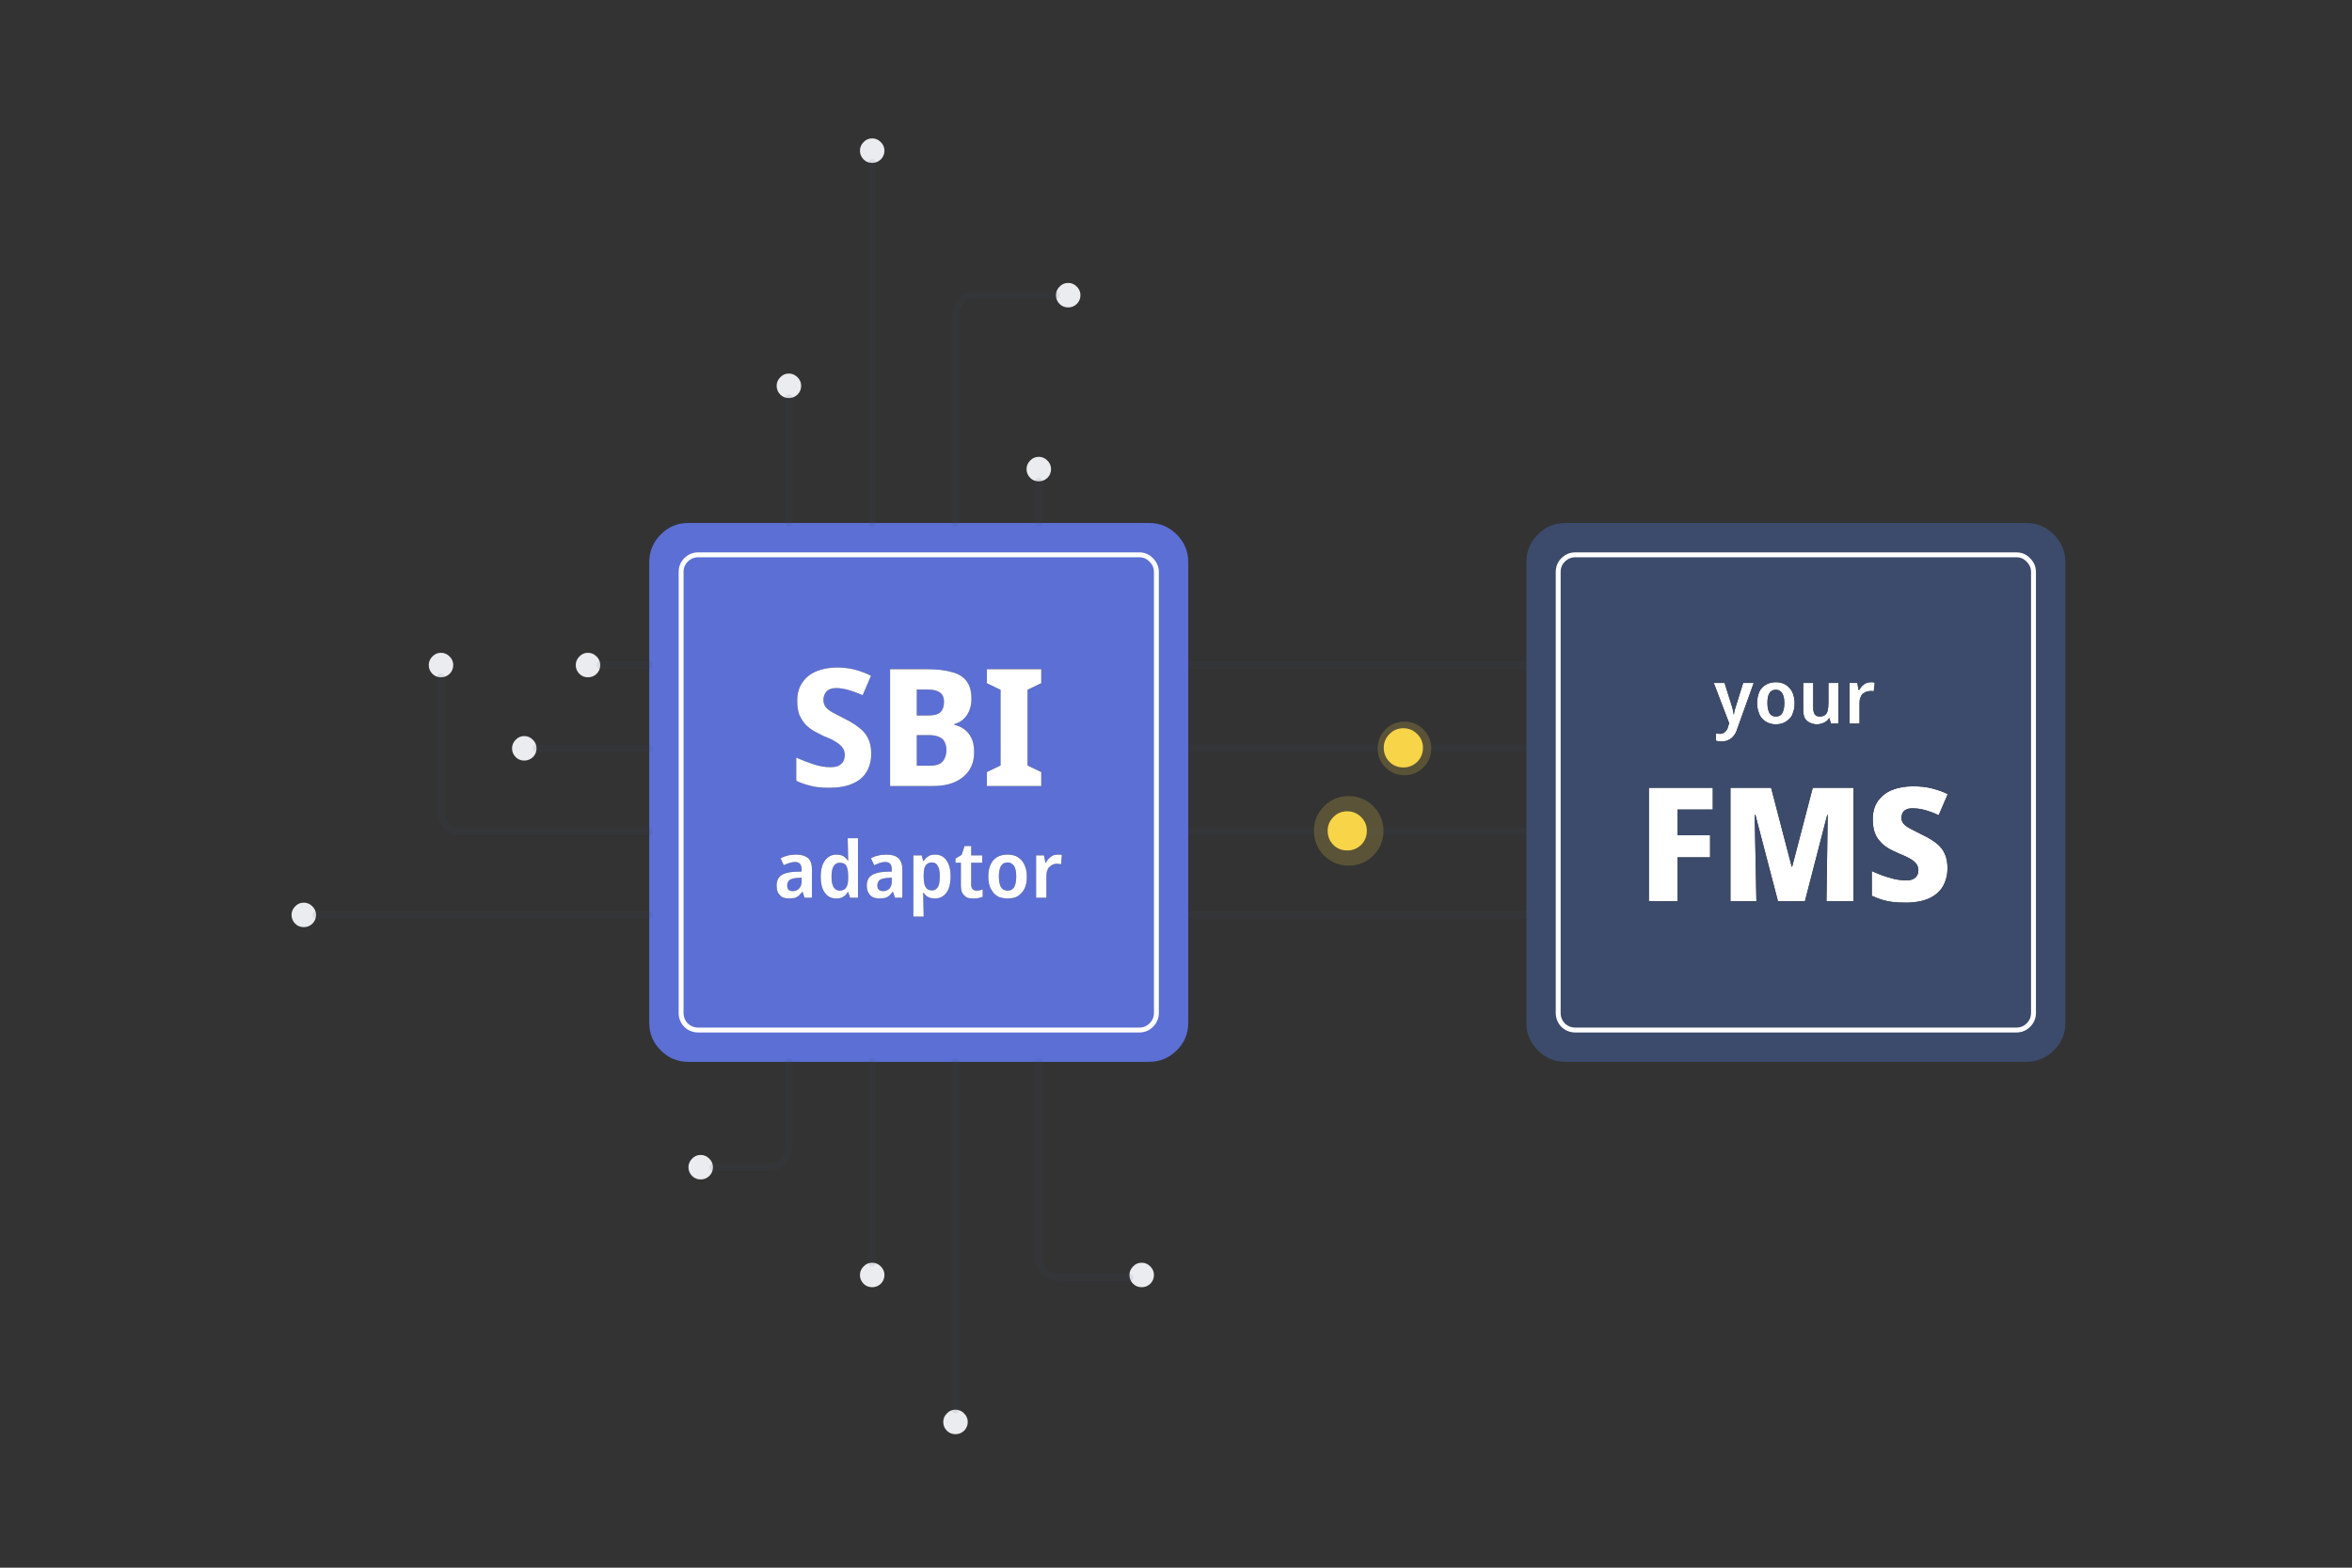<?xml version="1.0" encoding="utf-8"?><svg id="Solution3-2" image-rendering="auto" baseProfile="basic" version="1.1" x="0px" y="0px" width="480" height="320" xmlns="http://www.w3.org/2000/svg" xmlns:xlink="http://www.w3.org/1999/xlink"><rect width="100%" height="100%" fill="#333333" stroke="none"/><defs><g id=".__E5.__9C.__861" overflow="visible"><path fill="#F8D448" stroke="none" d="M6.85 1.2Q5.65 0 4 0 2.3 0 1.15 1.2 0 2.35 0 4 0 5.65 1.15 6.85 2.3 8 4 8 5.65 8 6.85 6.85 8 5.65 8 4 8 2.35 6.85 1.2Z"/></g><g id=".__E5.__9C.__862" overflow="visible"><path fill="#F8D448" fill-opacity=".2" stroke="none" d="M10.25 1.75Q8.5 0 6 0 3.5 0 1.75 1.75 0 3.5 0 6 0 8.5 1.75 10.25 3.5 12 6 12 8.5 12 10.25 10.25 12 8.5 12 6 12 3.55 10.25 1.75Z"/></g></defs><g id=".__E5.__9C.__BA.__E6.__99.__AF-1" overflow="visible"><g id=".__E7.__BA.__BF" transform="translate(187.6 135.7)"><path id="Layer4_0_1_STROKES" stroke="#3C4B6B" stroke-opacity=".098" stroke-width="1.5" stroke-linejoin="miter" stroke-linecap="round" stroke-miterlimit="4" fill="none" d="M132.8 51L12.3 51M6.8 17L132.8 17M41 0L137 0M28 34L148 34"/></g><use xlink:href="#.__E5.__9C.__862" transform="matrix(.69 0 0 .69 317.65 182.3)"><animateTransform attributeName="transform" additive="replace" type="translate" repeatCount="indefinite" dur="4s" keyTimes="0;.008;.017;.025;.033;.042;.05;.058;.067;.075;.083;.092;.1;.108;.117;.125;.133;.142;.15;.158;.167;.175;.183;.192;.2;.208;.217;.225;.233;.242;.25;.258;.267;.275;.283;.292;.3;.308;.317;.325;.333;.342;.35;.358;.367;.375;.383;.392;.4;.408;.417;.425;.433;.442;.45;.458;.467;.475;.483;.492;.5;.508;.517;.525;.533;.542;.55;.558;.567;.575;.583;.592;.6;.608;.617;.625;.633;.642;.65;.658;.667;.675;.683;.692;.7;.708;.717;.725;.733;.742;.75;.758;.767;.775;.783;.792;.8;.808;.817;.825;.833;.842;.85;.858;.867;.875;.883;.892;.9;.908;.917;.925;.933;.942;.95;.958;.967;.975;.983;.992;1" values="320.245,186.445;318.822,186.472;317.263,186.513;315.754,186.504;314.244,186.544;312.686,186.485;311.175,186.525;309.666,186.516;308.157,186.5;306.647,186.597;305.103,186.546;303.558,186.554;302.014,186.512;300.47,186.52;299.025,186.528;297.43,186.536;295.928,186.536;294.352,186.502;292.847,186.634;291.337,186.602;289.856,186.642;288.348,186.648;286.761,186.611;285.22,186.614;283.671,186.617;282.17,186.571;280.673,186.621;279.176,186.672;277.679,186.672;276.132,186.673;274.522,186.629;273.09,186.69;271.494,186.644;270.047,186.648;268.452,186.654;267,186.705;265.409,186.709;263.953,186.753;262.417,186.704;260.856,186.671;259.357,186.675;257.754,186.654;256.29,186.69;254.716,186.716;253.23,186.687;251.648,186.744;250.205,186.709;248.621,186.72;247.135,186.735;245.599,186.749;244.062,186.812;242.533,186.733;241.015,186.815;239.491,186.741;237.968,186.818;236.494,186.794;234.921,186.771;233.357,186.797;231.86,186.823;230.334,186.834;230.3,186.75;231.924,186.774;233.448,186.798;235.023,186.773;236.547,186.797;238.121,186.766;239.639,186.739;241.219,186.762;242.744,186.794;244.259,186.827;245.796,186.752;247.437,186.737;248.972,186.722;250.506,186.706;251.995,186.787;253.575,186.775;255.16,186.801;256.733,186.695;258.265,186.679;259.83,186.697;261.365,186.679;262.895,186.695;264.501,186.71;265.975,186.725;267.495,186.737;269.155,186.656;270.672,186.622;272.183,186.637;273.752,186.596;275.259,186.668;276.861,186.661;278.454,186.654;279.896,186.648;281.54,186.641;283.037,186.584;284.577,186.621;286.162,186.612;287.664,186.614;289.207,186.607;290.834,186.584;292.307,186.607;293.903,186.614;295.462,186.612;296.977,186.571;298.584,186.534;300.091,186.541;301.648,186.548;303.254,186.554;304.818,186.561;306.259,186.568;307.867,186.51;309.416,186.462;310.966,186.466;312.515,186.515;314.064,186.514;315.658,186.513;317.155,186.463;318.662,186.462;320.211,186.461;321.81,186.46;321.81,186.46"/><animateTransform attributeName="transform" additive="sum" type="scale" repeatCount="indefinite" dur="4s" keyTimes="0;.008;.017;.025;.033;.042;.05;.058;.067;.075;.083;.092;.1;.108;.117;.125;.133;.142;.15;.158;.167;.175;.183;.192;.2;.208;.217;.225;.233;.242;.25;.258;.267;.275;.283;.292;.3;.308;.317;.325;.333;.342;.35;.358;.367;.375;.383;.392;.4;.408;.417;.425;.433;.442;.45;.458;.467;.475;.483;.492;.5;.508;.517;.525;.533;.542;.55;.558;.567;.575;.583;.592;.6;.608;.617;.625;.633;.642;.65;.658;.667;.675;.683;.692;.7;.708;.717;.725;.733;.742;.75;.758;.767;.775;.783;.792;.8;.808;.817;.825;.833;.842;.85;.858;.867;.875;.883;.892;.9;.908;.917;.925;.933;.942;.95;.958;.967;.975;.983;.992;1" values=".739,.739;.787,.787;.835,.835;.884,.884;.932,.932;.981,.981;1.029,1.029;1.078,1.078;1.126,1.126;1.175,1.175;1.125,1.125;1.076,1.076;1.027,1.027;.978,.978;.929,.929;.88,.88;.831,.831;.782,.782;.733,.733;.684,.684;.734,.734;.785,.785;.835,.835;.886,.886;.936,.936;.987,.987;1.037,1.037;1.088,1.088;1.138,1.138;1.189,1.189;1.139,1.139;1.09,1.09;1.041,1.041;.991,.991;.942,.942;.893,.893;.843,.843;.794,.794;.745,.745;.695,.695;.646,.646;.698,.698;.75,.75;.803,.803;.855,.855;.907,.907;.96,.96;1.012,1.012;1.064,1.064;1.116,1.116;1.169,1.169;1.115,1.115;1.061,1.061;1.007,1.007;.953,.953;.899,.899;.845,.845;.791,.791;.737,.737;.683,.683;1,1;1.02,1.02;1.041,1.041;1.061,1.061;1.081,1.081;1.102,1.102;1.122,1.122;1.143,1.143;1.163,1.163;1.183,1.183;1.132,1.132;1.08,1.08;1.028,1.028;.976,.976;.925,.925;.873,.873;.821,.821;.77,.77;.718,.718;.666,.666;.718,.718;.77,.77;.821,.821;.873,.873;.925,.925;.976,.976;1.028,1.028;1.08,1.08;1.132,1.132;1.183,1.183;1.133,1.133;1.083,1.083;1.032,1.032;.982,.982;.932,.932;.882,.882;.831,.831;.781,.781;.731,.731;.68,.68;.731,.731;.781,.781;.831,.831;.882,.882;.932,.932;.982,.982;1.032,1.032;1.083,1.083;1.133,1.133;1.183,1.183;1.134,1.134;1.085,1.085;1.035,1.035;.986,.986;.937,.937;.887,.887;.838,.838;.789,.789;.74,.74;.69,.69;.69,.69"/><animateTransform attributeName="transform" additive="sum" type="translate" repeatCount="indefinite" dur="4s" keyTimes="0;.008;.033;.042;.05;.058;.067;.075;.083;.1;.108;.117;.125;.133;.142;.15;.158;.167;.175;.183;.192;.2;.208;.242;.25;.258;.267;.275;.283;.292;.3;.308;.317;.325;.333;.342;.35;.358;.367;.375;.383;.392;.4;.417;.425;.433;.442;.45;.467;.475;.483;.492;.5;.508;.533;.542;.55;.558;.567;.575;.583;.592;.608;.617;.625;.633;.642;.65;.658;.667;.675;.683;.692;.7;.708;.717;.725;.733;.742;.75;.758;.767;.775;.783;.792;.8;.808;.817;.825;.833;.842;.85;.858;.867;.892;.9;.908;.917;.925;.933;.95;.958;.967;.975;1" values="-5.95,-5.95;-6,-6;-6,-6;-5.95,-6;-6,-6;-6,-6;-6,-5.95;-6,-6;-6,-5.95;-6,-5.95;-5.95,-5.95;-6,-5.95;-6,-5.95;-6.05,-6;-5.95,-5.95;-6,-6.05;-6.05,-6;-6,-6.05;-6.05,-6.05;-6,-6;-5.95,-6;-5.95,-6;-6,-5.95;-6,-5.95;-5.9,-5.95;-6,-6;-6,-6;-6.05,-6;-6,-5.95;-6.05,-6;-6,-6;-6.05,-6.05;-6,-6.05;-6.05,-6;-6.05,-6;-5.95,-5.95;-6.05,-6.05;-6,-6;-6,-5.95;-5.95,-6;-6.05,-5.95;-6,-5.95;-6,-6;-6,-6;-5.95,-5.95;-6,-6;-6,-5.95;-6,-6;-6,-6;-5.95,-6;-6.05,-6;-6.05,-6.05;-6,-6;-6.1,-6.1;-6.1,-6.1;-6.1,-6.05;-6.05,-6.05;-6.1,-6.05;-6.1,-6.1;-6.05,-6.15;-6.05,-6.1;-6.1,-6.1;-6.1,-6.1;-6.05,-6.15;-6.1,-6.1;-6.1,-6.15;-6.15,-6.1;-6.15,-6.1;-6.2,-6.15;-6.15,-6.1;-6.1,-6.1;-6.15,-6.1;-6.1,-6.1;-6.05,-6.15;-6.15,-6.1;-6.1,-6.1;-6.05,-6.1;-6.1,-6.05;-6.05,-6.1;-6.1,-6.1;-6.1,-6.1;-6.05,-6.1;-6.15,-6.1;-6.05,-6.1;-6.1,-6.15;-6.15,-6.15;-6.1,-6.1;-6.1,-6.1;-6.15,-6.15;-6.1,-6.1;-6.15,-6.1;-6.15,-6.15;-6.1,-6.15;-6.1,-6.1;-6.1,-6.1;-6.15,-6.1;-6.05,-6.1;-6.1,-6.05;-6.1,-6.05;-6.1,-6.1;-6.1,-6.1;-6.15,-6.1;-6.15,-6.1;-6.1,-6.1;-6.1,-6.1"/></use><use xlink:href="#.__E5.__9C.__861" transform="translate(317.5 182.5)"><animateTransform attributeName="transform" additive="replace" type="translate" repeatCount="indefinite" dur="4s" keyTimes="0;.008;.017;.025;.033;.042;.05;.058;.067;.075;.083;.092;.1;.108;.117;.125;.133;.142;.15;.158;.167;.175;.183;.192;.2;.208;.217;.225;.233;.242;.25;.258;.267;.275;.283;.292;.3;.308;.317;.325;.333;.342;.35;.358;.367;.375;.383;.392;.4;.408;.417;.425;.433;.442;.45;.458;.467;.475;.483;.492;.5;.508;.517;.525;.533;.542;.55;.558;.567;.575;.583;.592;.6;.608;.617;.625;.633;.642;.65;.658;.667;.675;.683;.692;.7;.708;.717;.725;.733;.742;.75;.758;.767;.775;.783;.792;.8;.808;.817;.825;.833;.842;.85;.858;.867;.875;.883;.892;.9;.908;.917;.925;.933;.942;.95;.958;.967;.975;.983;.992;1" values="315.95,182.55;314.45,182.55;312.9,182.55;311.4,182.55;309.85,182.55;308.35,182.55;306.8,182.55;305.3,182.55;303.75,182.55;302.25,182.55;300.75,182.55;299.2,182.55;297.65,182.55;296.15,182.55;294.65,182.55;293.1,182.55;291.55,182.55;290.05,182.55;288.5,182.55;287,182.55;285.5,182.55;283.95,182.6;282.4,182.6;280.9,182.6;279.35,182.6;277.85,182.6;276.3,182.6;274.8,182.6;273.3,182.6;271.75,182.6;270.25,182.6;268.7,182.6;267.15,182.6;265.65,182.6;264.1,182.6;262.6,182.6;261.05,182.6;259.55,182.6;258.05,182.6;256.5,182.6;255,182.6;253.45,182.65;251.9,182.65;250.4,182.65;248.85,182.65;247.35,182.65;245.8,182.65;244.3,182.65;242.75,182.65;241.25,182.65;239.7,182.65;238.2,182.65;236.65,182.65;235.15,182.65;233.6,182.65;232.1,182.65;230.6,182.65;229.05,182.65;227.5,182.65;226,182.65;226,182.65;227.55,182.65;229.1,182.65;230.65,182.65;232.2,182.65;233.75,182.65;235.3,182.65;236.85,182.65;238.4,182.65;239.95,182.65;241.5,182.65;243.05,182.65;244.6,182.65;246.15,182.65;247.7,182.65;249.25,182.65;250.8,182.65;252.35,182.65;253.9,182.65;255.45,182.65;257,182.6;258.55,182.6;260.1,182.6;261.65,182.6;263.2,182.6;264.75,182.6;266.3,182.6;267.85,182.6;269.4,182.6;270.95,182.6;272.5,182.6;274.05,182.6;275.6,182.6;277.15,182.6;278.7,182.6;280.25,182.6;281.8,182.6;283.35,182.6;284.9,182.6;286.45,182.6;288,182.55;289.55,182.55;291.1,182.55;292.65,182.55;294.2,182.55;295.75,182.55;297.3,182.55;298.85,182.55;300.4,182.55;301.95,182.55;303.5,182.55;305.05,182.55;306.6,182.55;308.15,182.55;309.7,182.55;311.25,182.55;312.8,182.55;314.35,182.55;315.9,182.55;317.5,182.5;317.5,182.5"/></use><use xlink:href="#.__E5.__9C.__862" transform="matrix(1.183 0 0 1.183 268.15 162.5)"><animateTransform attributeName="transform" additive="replace" type="translate" repeatCount="indefinite" dur="4s" keyTimes="0;.008;.017;.025;.033;.042;.05;.058;.067;.075;.083;.092;.1;.108;.117;.125;.133;.142;.15;.158;.167;.175;.183;.192;.2;.208;.217;.225;.233;.242;.25;.258;.267;.275;.283;.292;.3;.308;.317;.325;.333;.342;.35;.358;.367;.375;.383;.392;.4;.408;.417;.425;.433;.442;.45;.458;.467;.475;.483;.492;.5;.508;.517;.525;.533;.542;.55;.558;.567;.575;.583;.592;.6;.608;.617;.625;.633;.642;.65;.658;.667;.675;.683;.692;.7;.708;.717;.725;.733;.742;.75;.758;.767;.775;.783;.792;.8;.808;.817;.825;.833;.842;.85;.858;.867;.875;.883;.892;.9;.908;.917;.925;.933;.942;.95;.958;.967;.975;.983;.992;1" values="276.791,169.654;278.396,169.596;279.893,169.647;281.542,169.642;283.041,169.637;284.589,169.633;286.179,169.67;287.725,169.653;289.27,169.62;290.766,169.634;292.37,169.57;293.925,169.564;295.479,169.62;296.945,169.583;298.587,169.587;300.093,169.592;301.644,169.597;303.142,169.496;304.804,169.504;306.299,169.559;307.91,169.567;309.408,169.508;310.962,169.564;312.516,169.516;314.074,169.52;315.574,169.519;317.129,169.471;318.643,169.551;320.224,169.461;321.776,169.441;320.219,169.469;318.762,169.462;317.163,169.455;315.698,169.504;314.191,169.541;312.586,169.485;311.075,169.527;309.616,169.57;308,169.507;306.597,169.497;304.946,169.559;303.508,169.562;301.964,169.615;300.469,169.618;298.925,169.621;297.336,169.568;295.794,169.569;294.381,169.57;292.834,169.57;291.337,169.537;289.742,169.629;288.208,169.598;286.661,169.653;285.214,169.659;283.664,169.614;282.12,169.62;280.623,169.625;279.126,169.631;277.586,169.686;276.082,169.642;274.586,169.643;273.09,169.644;271.546,169.698;270.047,169.697;268.404,169.599;266.905,169.6;265.359,169.651;263.953,169.653;262.391,169.654;260.856,169.656;259.275,169.657;257.739,169.658;256.277,169.727;254.716,169.656;253.223,169.715;251.644,169.689;250.157,169.705;248.621,169.722;247.138,169.685;245.599,169.754;244.062,169.721;242.539,169.744;241.068,169.718;239.541,169.792;237.966,169.716;236.489,169.789;234.871,169.763;233.397,169.787;231.787,169.76;230.368,169.818;230.3,169.75;231.924,169.774;233.448,169.746;235.023,169.823;236.547,169.797;238.121,169.821;239.639,169.789;241.219,169.769;242.744,169.735;244.259,169.709;245.796,169.752;247.437,169.737;248.972,169.772;250.506,169.706;251.995,169.741;253.575,169.775;255.16,169.71;256.733,169.733;258.265,169.643;259.83,169.73;261.365,169.643;262.895,169.733;264.501,169.66;265.975,169.725;267.495,169.691;269.155,169.705;270.672,169.672;272.183,169.637;273.752,169.709;275.259,169.668;275.259,169.668"/><animateTransform attributeName="transform" additive="sum" type="scale" repeatCount="indefinite" dur="4s" keyTimes="0;.008;.017;.025;.033;.042;.05;.058;.067;.075;.083;.092;.1;.108;.117;.125;.133;.142;.15;.158;.167;.175;.183;.192;.2;.208;.217;.225;.233;.242;.25;.258;.267;.275;.283;.292;.3;.308;.317;.325;.333;.342;.35;.358;.367;.375;.383;.392;.4;.408;.417;.425;.433;.442;.45;.458;.467;.475;.483;.492;.5;.508;.517;.525;.533;.542;.55;.558;.567;.575;.583;.592;.6;.608;.617;.625;.633;.642;.65;.658;.667;.675;.683;.692;.7;.708;.717;.725;.733;.742;.75;.758;.767;.775;.783;.792;.8;.808;.817;.825;.833;.842;.85;.858;.867;.875;.883;.892;.9;.908;.917;.925;.933;.942;.95;.958;.967;.975;.983;.992;1" values="1.133,1.133;1.083,1.083;1.032,1.032;.982,.982;.932,.932;.882,.882;.831,.831;.781,.781;.731,.731;.68,.68;.731,.731;.781,.781;.831,.831;.882,.882;.932,.932;.982,.982;1.032,1.032;1.083,1.083;1.133,1.133;1.183,1.183;1.134,1.134;1.085,1.085;1.035,1.035;.986,.986;.937,.937;.887,.887;.838,.838;.789,.789;.74,.74;.69,.69;.739,.739;.787,.787;.835,.835;.884,.884;.932,.932;.981,.981;1.029,1.029;1.078,1.078;1.126,1.126;1.174,1.174;1.125,1.125;1.076,1.076;1.027,1.027;.978,.978;.929,.929;.88,.88;.831,.831;.782,.782;.733,.733;.684,.684;.734,.734;.785,.785;.835,.835;.886,.886;.936,.936;.987,.987;1.037,1.037;1.088,1.088;1.138,1.138;1.189,1.189;1.139,1.139;1.09,1.09;1.041,1.041;.991,.991;.942,.942;.893,.893;.843,.843;.794,.794;.745,.745;.695,.695;.646,.646;.698,.698;.75,.75;.803,.803;.855,.855;.907,.907;.96,.96;1.012,1.012;1.064,1.064;1.116,1.116;1.169,1.169;1.115,1.115;1.061,1.061;1.007,1.007;.953,.953;.899,.899;.845,.845;.791,.791;.737,.737;.683,.683;1,1;1.02,1.02;1.041,1.041;1.061,1.061;1.081,1.081;1.102,1.102;1.122,1.122;1.143,1.143;1.163,1.163;1.183,1.183;1.132,1.132;1.08,1.08;1.028,1.028;.976,.976;.925,.925;.873,.873;.821,.821;.77,.77;.718,.718;.666,.666;.718,.718;.77,.77;.821,.821;.873,.873;.925,.925;.976,.976;1.028,1.028;1.08,1.08;1.132,1.132;1.183,1.183;1.183,1.183"/><animateTransform attributeName="transform" additive="sum" type="translate" repeatCount="indefinite" dur="4s" keyTimes="0;.008;.017;.025;.033;.042;.05;.058;.067;.075;.083;.092;.1;.108;.117;.125;.133;.142;.15;.158;.167;.175;.183;.192;.2;.208;.217;.225;.233;.242;.25;.258;.267;.275;.283;.292;.3;.308;.317;.325;.333;.342;.367;.375;.383;.392;.4;.408;.417;.425;.442;.45;.458;.475;.483;.492;.508;.517;.525;.533;.542;.55;.558;.567;.575;.583;.592;.6;.608;.617;.625;.642;.65;.658;.675;.683;.692;.7;.708;.717;.725;.733;.742;.75;.758;.767;.775;.792;.8;.808;.817;.825;.833;.842;.858;.867;.875;.883;.892;.9;.908;.917;.925;.933;.942;.95;.958;.967;.975;.983;.992;1" values="-5.95,-6.05;-6,-6;-5.95,-6.1;-6.05,-6.05;-6,-6.05;-6,-6.05;-6.05,-6.1;-6.05,-6.15;-6.05,-6.05;-6.05,-6.15;-6.05,-6.05;-6.05,-6.1;-6.05,-6.1;-5.95,-6.05;-6.05,-6.05;-6,-6.05;-6,-6.1;-5.95,-6;-6.05,-6.05;-6,-6.05;-6.05,-6.1;-6,-6;-6,-6.05;-6,-6.05;-5.95,-6;-6,-6.05;-6,-6.05;-5.95,-6.15;-6.05,-6.1;-6.05,-6;-6.05,-6.05;-6.05,-6.05;-6,-6.05;-6.05,-6;-6.05,-6.05;-5.95,-6;-6,-6.05;-6,-6.05;-5.95,-6;-6,-6;-5.95,-6.05;-6,-6.05;-6,-6.05;-5.95,-6.1;-5.95,-6.1;-6.05,-6.1;-6.05,-6.1;-6.05,-6.05;-6.05,-6.1;-6,-6.05;-6,-6.05;-6.05,-6.05;-6,-6.05;-6,-6.05;-6.05,-6.05;-6,-6.05;-6,-6.05;-6.05,-6.1;-6.05,-6.1;-5.95,-6.05;-6,-6.05;-6,-6.05;-6.05,-6.05;-6.1,-6.05;-6.05,-6.05;-6,-6.05;-6,-6.1;-6.1,-6.1;-6,-6.05;-6.05,-6.1;-6,-6.05;-6,-6.05;-6.05,-6;-6,-6.05;-6,-6.05;-6.05,-6.05;-6,-6.1;-6.05,-6.05;-6.05,-6.05;-6,-6.05;-6,-6.05;-5.95,-6.05;-6.1,-6.1;-6,-6;-6.1,-6.1;-6.1,-6.05;-6.1,-6.1;-6.1,-6.1;-6.05,-6.05;-6.1,-6.1;-6.1,-6.05;-6.05,-6.05;-6.05,-6.1;-6.1,-6.1;-6.1,-6.1;-6.05,-6.1;-6.1,-6.1;-6.1,-6.1;-6.15,-6.15;-6.15,-6.05;-6.2,-6.2;-6.15,-6.05;-6.1,-6.15;-6.15,-6.1;-6.1,-6.1;-6.05,-6.1;-6.15,-6.15;-6.1,-6.1;-6.05,-6.1;-6.1,-6.15;-6.05,-6.1;-6.05,-6.1"/></use><use xlink:href="#.__E5.__9C.__861" transform="translate(270.95 165.6)"><animateTransform attributeName="transform" additive="replace" type="translate" repeatCount="indefinite" dur="4s" keyTimes="0;.008;.017;.025;.033;.042;.05;.058;.067;.075;.083;.092;.1;.108;.117;.125;.133;.142;.15;.158;.167;.175;.183;.192;.2;.208;.217;.225;.233;.242;.25;.258;.267;.275;.283;.292;.3;.308;.317;.325;.333;.342;.35;.358;.367;.375;.383;.392;.4;.408;.417;.425;.433;.442;.45;.458;.467;.475;.483;.492;.5;.508;.517;.525;.533;.542;.55;.558;.567;.575;.583;.592;.6;.608;.617;.625;.633;.642;.65;.658;.667;.675;.683;.692;.7;.708;.717;.725;.733;.742;.75;.758;.767;.775;.783;.792;.8;.808;.817;.825;.833;.842;.85;.858;.867;.875;.883;.892;.9;.908;.917;.925;.933;.942;.95;.958;.967;.975;.983;.992;1" values="272.5,165.6;274.05,165.6;275.6,165.6;277.15,165.6;278.7,165.6;280.25,165.6;281.8,165.6;283.35,165.6;284.9,165.6;286.45,165.6;288,165.6;289.55,165.6;291.1,165.6;292.65,165.6;294.2,165.6;295.75,165.6;297.3,165.6;298.85,165.6;300.4,165.6;301.95,165.6;303.5,165.55;305.05,165.55;306.6,165.55;308.15,165.55;309.7,165.55;311.25,165.55;312.8,165.55;314.35,165.55;315.9,165.55;317.45,165.55;315.9,165.55;314.4,165.55;312.85,165.55;311.35,165.55;309.8,165.55;308.3,165.55;306.75,165.55;305.25,165.55;303.7,165.55;302.2,165.6;300.65,165.6;299.15,165.6;297.6,165.6;296.1,165.6;294.55,165.6;293.05,165.6;291.5,165.6;290,165.6;288.45,165.6;286.95,165.6;285.4,165.6;283.9,165.6;282.35,165.6;280.85,165.6;279.3,165.6;277.8,165.6;276.25,165.6;274.75,165.6;273.2,165.6;271.75,165.6;270.2,165.6;268.7,165.6;267.15,165.6;265.65,165.6;264.1,165.6;262.6,165.6;261.05,165.6;259.55,165.6;258,165.6;256.5,165.6;254.95,165.6;253.45,165.6;251.9,165.6;250.4,165.6;248.85,165.6;247.35,165.6;245.8,165.6;244.3,165.6;242.75,165.6;241.25,165.65;239.7,165.65;238.2,165.65;236.65,165.65;235.15,165.65;233.6,165.65;232.1,165.65;230.55,165.65;229.05,165.65;227.5,165.65;226,165.65;226,165.65;227.55,165.65;229.1,165.65;230.65,165.65;232.2,165.65;233.75,165.65;235.3,165.65;236.85,165.65;238.4,165.65;239.95,165.65;241.5,165.65;243.05,165.65;244.6,165.65;246.15,165.65;247.7,165.65;249.25,165.65;250.8,165.65;252.35,165.65;253.9,165.65;255.45,165.65;257,165.6;258.55,165.6;260.1,165.6;261.65,165.6;263.2,165.6;264.75,165.6;266.3,165.6;267.85,165.6;269.4,165.6;270.95,165.6;270.95,165.6"/></use><use xlink:href="#.__E5.__9C.__862" transform="matrix(.912 0 0 .912 281.15 147.3)"><animateTransform attributeName="transform" additive="replace" type="translate" repeatCount="indefinite" dur="4s" keyTimes="0;.008;.017;.025;.033;.042;.05;.058;.067;.075;.083;.092;.1;.108;.117;.125;.133;.142;.15;.158;.167;.175;.183;.192;.2;.208;.217;.225;.233;.242;.25;.258;.267;.275;.283;.292;.3;.308;.317;.325;.333;.342;.35;.358;.367;.375;.383;.392;.4;.408;.417;.425;.433;.442;.45;.458;.467;.475;.483;.492;.5;.508;.517;.525;.533;.542;.55;.558;.567;.575;.583;.592;.6;.608;.617;.625;.633;.642;.65;.658;.667;.675;.683;.692;.7;.708;.717;.725;.733;.742;.75;.758;.767;.775;.783;.792;.8;.808;.817;.825;.833;.842;.85;.858;.867;.875;.883;.892;.9;.908;.917;.925;.933;.942;.95;.958;.967;.975;.983;.992;1" values="284.922,152.806;283.452,152.8;281.934,152.793;280.466,152.837;278.843,152.831;277.373,152.818;275.803,152.819;274.301,152.866;272.806,152.84;271.302,152.83;269.749,152.82;268.246,152.863;266.641,152.852;265.139,152.841;263.636,152.83;262.132,152.819;260.579,152.808;259.076,152.797;257.494,152.82;256.006,152.841;254.421,152.817;252.935,152.84;251.399,152.812;249.912,152.837;248.326,152.805;246.839,152.834;245.303,152.8;243.876,152.831;242.314,152.796;240.802,152.821;239.189,152.847;237.679,152.868;236.12,152.841;234.661,152.813;233.102,152.826;231.63,152.807;230.068,152.815;230,152.75;231.619,152.774;233.138,152.798;234.707,152.823;236.276,152.847;237.795,152.771;239.308,152.739;240.934,152.819;242.453,152.844;243.963,152.818;245.513,152.852;247.117,152.787;248.665,152.772;250.261,152.805;251.76,152.791;253.307,152.775;254.846,152.801;256.352,152.783;257.9,152.779;259.514,152.764;261,152.779;262.552,152.783;264.105,152.801;265.707,152.775;267.26,152.791;268.861,152.805;270.365,152.772;271.863,152.787;273.413,152.852;274.963,152.818;276.578,152.754;278.084,152.858;279.639,152.746;281.195,152.791;282.751,152.831;284.257,152.777;285.863,152.77;287.368,152.814;288.997,152.757;290.514,152.75;292.061,152.757;293.568,152.814;295.204,152.77;296.657,152.777;298.204,152.831;299.795,152.791;301.339,152.746;302.829,152.858;304.478,152.754;305.963,152.818;307.477,152.76;309.095,152.816;310.657,152.766;312.218,152.766;313.73,152.814;315.292,152.763;316.853,152.805;318.443,152.812;319.963,152.761;321.572,152.745;319.982,152.767;318.516,152.784;316.878,152.823;315.415,152.743;313.909,152.794;312.403,152.801;310.795,152.756;309.391,152.814;307.786,152.764;306.33,152.838;304.796,152.834;303.262,152.785;301.728,152.85;300.195,152.854;298.611,152.859;297.127,152.815;295.639,152.771;294.153,152.778;292.576,152.784;291.042,152.78;289.432,152.782;288.006,152.774;286.397,152.821;286.397,152.821"/><animateTransform attributeName="transform" additive="sum" type="scale" repeatCount="indefinite" dur="4s" keyTimes="0;.008;.017;.025;.033;.042;.05;.058;.067;.075;.083;.092;.1;.108;.117;.125;.133;.142;.15;.158;.167;.175;.183;.192;.2;.208;.217;.225;.233;.242;.25;.258;.267;.275;.283;.292;.3;.308;.317;.325;.333;.342;.35;.358;.367;.375;.383;.392;.4;.408;.417;.425;.433;.442;.45;.458;.467;.475;.483;.492;.5;.508;.517;.525;.533;.542;.55;.558;.567;.575;.583;.592;.6;.608;.617;.625;.633;.642;.65;.658;.667;.675;.683;.692;.7;.708;.717;.725;.733;.742;.75;.758;.767;.775;.783;.792;.8;.808;.817;.825;.833;.842;.85;.858;.867;.875;.883;.892;.9;.908;.917;.925;.933;.942;.95;.958;.967;.975;.983;.992;1" values=".952,.952;.992,.992;1.031,1.031;1.071,1.071;1.111,1.111;1.15,1.15;1.19,1.19;1.164,1.164;1.138,1.138;1.112,1.112;1.085,1.085;1.059,1.059;1.033,1.033;1.007,1.007;.98,.98;.954,.954;.928,.928;.902,.902;.93,.93;.958,.958;.986,.986;1.015,1.015;1.043,1.043;1.071,1.071;1.099,1.099;1.127,1.127;1.156,1.156;1.184,1.184;1.131,1.131;1.077,1.077;1.024,1.024;.971,.971;.917,.917;.864,.864;.811,.811;.757,.757;.704,.704;1,1;1.02,1.02;1.041,1.041;1.061,1.061;1.081,1.081;1.102,1.102;1.122,1.122;1.143,1.143;1.163,1.163;1.183,1.183;1.132,1.132;1.08,1.08;1.028,1.028;.976,.976;.925,.925;.873,.873;.821,.821;.77,.77;.718,.718;.666,.666;.718,.718;.77,.77;.821,.821;.873,.873;.925,.925;.976,.976;1.028,1.028;1.08,1.08;1.132,1.132;1.183,1.183;1.133,1.133;1.083,1.083;1.032,1.032;.982,.982;.932,.932;.882,.882;.831,.831;.781,.781;.731,.731;.68,.68;.731,.731;.781,.781;.831,.831;.882,.882;.932,.932;.982,.982;1.032,1.032;1.083,1.083;1.133,1.133;1.183,1.183;1.134,1.134;1.085,1.085;1.035,1.035;.986,.986;.937,.937;.887,.887;.838,.838;.789,.789;.74,.74;.69,.69;.74,.74;.791,.791;.841,.841;.891,.891;.942,.942;.992,.992;1.042,1.042;1.093,1.093;1.143,1.143;1.193,1.193;1.153,1.153;1.113,1.113;1.073,1.073;1.033,1.033;.993,.993;.953,.953;.913,.913;.873,.873;.833,.833;.793,.793;.833,.833;.873,.873;.912,.912;.912,.912"/><animateTransform attributeName="transform" additive="sum" type="translate" repeatCount="indefinite" dur="4s" keyTimes="0;.008;.017;.025;.033;.042;.05;.058;.067;.083;.092;.1;.108;.117;.142;.15;.158;.167;.175;.183;.192;.2;.208;.217;.225;.233;.242;.25;.258;.267;.275;.283;.292;.3;.308;.317;.35;.358;.367;.375;.383;.392;.4;.408;.417;.425;.433;.442;.45;.458;.467;.475;.483;.492;.5;.508;.517;.525;.533;.55;.558;.567;.575;.583;.592;.6;.617;.625;.633;.642;.65;.658;.667;.675;.683;.692;.7;.708;.717;.725;.733;.742;.75;.758;.767;.775;.783;.792;.8;.808;.817;.825;.833;.842;.85;.858;.867;.875;.883;.892;.9;.908;.917;.925;.933;.942;.95;.958;.967;.975;.983;.992;1" values="-5.8,-6.15;-5.85,-6.1;-5.85,-6.15;-5.85,-6.15;-5.8,-6.15;-5.8,-6.1;-5.8,-6.15;-5.8,-6.2;-5.85,-6.1;-5.85,-6.1;-5.85,-6.15;-5.8,-6.15;-5.8,-6.15;-5.85,-6.15;-5.85,-6.15;-5.8,-6.15;-5.85,-6.2;-5.8,-6.1;-5.8,-6.15;-5.8,-6.1;-5.8,-6.15;-5.8,-6.1;-5.8,-6.15;-5.8,-6.1;-5.85,-6.15;-5.85,-6.1;-5.85,-6.1;-5.8,-6.15;-5.8,-6.2;-5.8,-6.15;-5.8,-6.15;-5.8,-6.2;-5.85,-6.15;-5.85,-6.2;-5.75,-6;-5.85,-6.1;-5.85,-6.1;-5.8,-6.05;-5.85,-6.1;-5.85,-6.1;-5.8,-6.1;-5.8,-6.1;-5.85,-6.1;-5.85,-6.1;-5.9,-6.15;-5.85,-6.1;-5.85,-6.1;-5.9,-6.15;-5.85,-6.15;-5.85,-6.1;-5.95,-6.1;-5.85,-6.1;-5.85,-6.15;-5.85,-6.15;-5.85,-6.1;-5.85,-6.1;-5.9,-6.15;-5.85,-6.1;-5.8,-6.1;-5.8,-6.1;-5.85,-6.05;-5.85,-6.15;-5.85,-6.05;-5.85,-6.1;-5.85,-6.15;-5.85,-6.1;-5.85,-6.1;-5.95,-6.1;-5.9,-6.1;-5.9,-6.1;-5.85,-6.1;-5.9,-6.1;-5.85,-6.1;-5.8,-6.15;-5.85,-6.1;-5.85,-6.05;-5.8,-6.15;-5.85,-6.05;-5.8,-6.1;-5.8,-6.05;-5.85,-6.1;-5.85,-6.1;-5.85,-6.05;-5.85,-6.1;-5.85,-6.1;-5.85,-6.15;-5.95,-6.1;-5.9,-6.1;-5.9,-6.15;-5.85,-6.1;-5.9,-6.05;-5.8,-6.15;-5.85,-6.05;-5.85,-6.1;-5.85,-6.1;-5.8,-6.05;-5.85,-6.1;-5.85,-6.05;-5.85,-6.15;-5.85,-6.1;-5.85,-6.05;-5.85,-6.15;-5.85,-6.15;-5.8,-6.15;-5.85,-6.1;-5.9,-6.1;-5.9,-6.1;-5.85,-6.1;-5.85,-6.15;-5.8,-6.1;-5.85,-6.1;-5.75,-6.05;-5.75,-6.05"/></use><use xlink:href="#.__E5.__9C.__861" transform="translate(282.4 148.65)"><animateTransform attributeName="transform" additive="replace" type="translate" repeatCount="indefinite" dur="4s" keyTimes="0;.008;.017;.025;.033;.042;.05;.058;.067;.075;.083;.092;.1;.108;.117;.125;.133;.142;.15;.158;.167;.175;.183;.192;.2;.208;.217;.225;.233;.242;.25;.258;.267;.275;.283;.292;.3;.308;.317;.325;.333;.342;.35;.358;.367;.375;.383;.392;.4;.408;.417;.425;.433;.442;.45;.458;.467;.475;.483;.492;.5;.508;.517;.525;.533;.542;.55;.558;.567;.575;.583;.592;.6;.608;.617;.625;.633;.642;.65;.658;.667;.675;.683;.692;.7;.708;.717;.725;.733;.742;.75;.758;.767;.775;.783;.792;.8;.808;.817;.825;.833;.842;.85;.858;.867;.875;.883;.892;.9;.908;.917;.925;.933;.942;.95;.958;.967;.975;.983;.992;1" values="280.9,148.65;279.4,148.65;277.85,148.65;276.35,148.65;274.8,148.65;273.3,148.65;271.75,148.65;270.25,148.65;268.7,148.65;267.2,148.65;265.65,148.65;264.15,148.65;262.6,148.65;261.1,148.65;259.55,148.65;258.05,148.65;256.5,148.65;255,148.65;253.45,148.65;251.95,148.65;250.4,148.65;248.9,148.65;247.35,148.65;245.85,148.65;244.3,148.65;242.8,148.65;241.25,148.65;239.75,148.65;238.2,148.65;236.7,148.65;235.15,148.65;233.65,148.65;232.1,148.65;230.6,148.65;229.05,148.65;227.55,148.65;226,148.65;226,148.65;227.55,148.65;229.1,148.65;230.65,148.65;232.2,148.65;233.75,148.65;235.3,148.65;236.85,148.65;238.4,148.65;239.95,148.65;241.5,148.65;243.05,148.65;244.6,148.65;246.15,148.65;247.7,148.65;249.25,148.65;250.8,148.65;252.35,148.65;253.9,148.65;255.45,148.65;257,148.65;258.55,148.65;260.1,148.65;261.65,148.65;263.2,148.65;264.75,148.65;266.3,148.65;267.85,148.65;269.4,148.65;270.95,148.65;272.5,148.65;274.05,148.65;275.6,148.65;277.15,148.65;278.7,148.65;280.25,148.65;281.8,148.65;283.35,148.65;284.9,148.65;286.45,148.65;288,148.65;289.55,148.65;291.1,148.65;292.65,148.65;294.2,148.65;295.75,148.65;297.3,148.65;298.85,148.65;300.4,148.65;301.95,148.65;303.5,148.65;305.05,148.65;306.6,148.65;308.15,148.65;309.7,148.65;311.25,148.65;312.8,148.65;314.35,148.65;315.9,148.65;317.5,148.6;315.95,148.65;314.45,148.65;312.9,148.65;311.4,148.65;309.85,148.65;308.35,148.65;306.8,148.65;305.3,148.65;303.75,148.65;302.25,148.65;300.7,148.65;299.2,148.65;297.65,148.65;296.15,148.65;294.6,148.65;293.1,148.65;291.55,148.65;290.05,148.65;288.5,148.65;287,148.65;285.45,148.65;283.95,148.65;282.4,148.65;282.4,148.65"/></use><use xlink:href="#.__E5.__9C.__862" transform="matrix(.683 0 0 .683 226.2 131.65)"><animateTransform attributeName="transform" additive="replace" type="translate" repeatCount="indefinite" dur="4s" keyTimes="0;.008;.017;.025;.033;.042;.05;.058;.067;.075;.083;.092;.1;.108;.117;.125;.133;.142;.15;.158;.167;.175;.183;.192;.2;.208;.217;.225;.233;.242;.25;.258;.267;.275;.283;.292;.3;.308;.317;.325;.333;.342;.35;.358;.367;.375;.383;.392;.4;.408;.417;.425;.433;.442;.45;.458;.467;.475;.483;.492;.5;.508;.517;.525;.533;.542;.55;.558;.567;.575;.583;.592;.6;.608;.617;.625;.633;.642;.65;.658;.667;.675;.683;.692;.7;.708;.717;.725;.733;.742;.75;.758;.767;.775;.783;.792;.8;.808;.817;.825;.833;.842;.85;.858;.867;.875;.883;.892;.9;.908;.917;.925;.933;.942;.95;.958;.967;.975;.983;.992;1" values="230.3,135.75;231.924,135.774;233.448,135.85;235.023,135.823;236.547,135.797;238.121,135.766;239.639,135.789;241.219,135.769;242.744,135.794;244.259,135.827;245.796,135.696;247.437,135.787;248.972,135.72;250.506,135.706;251.995,135.787;253.575,135.725;255.16,135.801;256.733,135.656;258.265,135.665;259.83,135.73;261.365,135.665;262.895,135.656;264.501,135.71;265.975,135.675;267.495,135.737;269.155,135.656;270.672,135.62;272.183,135.633;273.752,135.652;275.259,135.668;276.861,135.661;278.454,135.708;279.896,135.698;281.54,135.592;283.037,135.587;284.577,135.533;286.162,135.62;287.664,135.564;289.207,135.607;290.834,135.584;292.307,135.607;293.903,135.564;295.462,135.62;296.977,135.527;298.584,135.537;300.091,135.492;301.648,135.598;303.254,135.554;304.818,135.504;306.259,135.568;307.867,135.567;309.416,135.516;310.966,135.517;312.515,135.465;314.064,135.464;315.658,135.508;317.155,135.505;318.662,135.551;320.211,135.548;321.81,135.46;320.256,135.493;318.751,135.501;317.205,135.455;315.786,135.536;314.234,135.441;312.733,135.533;311.178,135.478;309.62,135.524;308.069,135.513;306.615,135.556;305.009,135.565;303.566,135.566;302.017,135.517;300.517,135.567;298.968,135.568;297.468,135.518;295.911,135.519;294.409,135.62;292.857,135.644;291.287,135.571;289.766,135.616;288.287,135.626;286.703,135.637;285.297,135.647;283.664,135.658;282.219,135.619;280.677,135.627;279.135,135.635;277.643,135.643;276.101,135.592;274.543,135.593;273.049,135.649;271.498,135.596;269.997,135.647;268.493,135.649;266.9,135.65;265.436,135.652;263.893,135.653;262.329,135.654;260.875,135.675;259.289,135.672;257.828,135.658;256.19,135.727;254.696,135.706;253.165,135.715;251.634,135.689;250.201,135.705;248.622,135.722;247.145,135.688;245.666,135.76;244.021,135.729;242.545,135.795;240.968,135.768;239.442,135.792;238.011,135.766;236.384,135.834;234.905,135.848;233.287,135.776;231.884,135.834;230.318,135.768;230.318,135.768"/><animateTransform attributeName="transform" additive="sum" type="scale" repeatCount="indefinite" dur="4s" keyTimes="0;.008;.017;.025;.033;.042;.05;.058;.067;.075;.083;.092;.1;.108;.117;.125;.133;.142;.15;.158;.167;.175;.183;.192;.2;.208;.217;.225;.233;.242;.25;.258;.267;.275;.283;.292;.3;.308;.317;.325;.333;.342;.35;.358;.367;.375;.383;.392;.4;.408;.417;.425;.433;.442;.45;.458;.467;.475;.483;.492;.5;.508;.517;.525;.533;.542;.55;.558;.567;.575;.583;.592;.6;.608;.617;.625;.633;.642;.65;.658;.667;.675;.683;.692;.7;.708;.717;.725;.733;.742;.75;.758;.767;.775;.783;.792;.8;.808;.817;.825;.833;.842;.85;.858;.867;.875;.883;.892;.9;.908;.917;.925;.933;.942;.95;.958;.967;.975;.983;.992;1" values="1,1;1.02,1.02;1.041,1.041;1.061,1.061;1.081,1.081;1.102,1.102;1.122,1.122;1.143,1.143;1.163,1.163;1.183,1.183;1.132,1.132;1.08,1.08;1.028,1.028;.976,.976;.925,.925;.873,.873;.821,.821;.77,.77;.718,.718;.666,.666;.718,.718;.77,.77;.821,.821;.873,.873;.925,.925;.976,.976;1.028,1.028;1.08,1.08;1.132,1.132;1.183,1.183;1.133,1.133;1.083,1.083;1.032,1.032;.982,.982;.932,.932;.882,.882;.831,.831;.781,.781;.731,.731;.68,.68;.731,.731;.781,.781;.831,.831;.882,.882;.932,.932;.982,.982;1.032,1.032;1.083,1.083;1.133,1.133;1.183,1.183;1.134,1.134;1.085,1.085;1.035,1.035;.986,.986;.937,.937;.887,.887;.838,.838;.789,.789;.74,.74;.69,.69;.739,.739;.787,.787;.836,.836;.884,.884;.932,.932;.981,.981;1.029,1.029;1.078,1.078;1.126,1.126;1.175,1.175;1.125,1.125;1.076,1.076;1.027,1.027;.978,.978;.929,.929;.88,.88;.831,.831;.782,.782;.733,.733;.684,.684;.734,.734;.785,.785;.835,.835;.886,.886;.936,.936;.987,.987;1.037,1.037;1.088,1.088;1.138,1.138;1.189,1.189;1.139,1.139;1.09,1.09;1.041,1.041;.991,.991;.942,.942;.893,.893;.843,.843;.794,.794;.745,.745;.695,.695;.646,.646;.698,.698;.75,.75;.803,.803;.855,.855;.907,.907;.96,.96;1.012,1.012;1.064,1.064;1.116,1.116;1.169,1.169;1.115,1.115;1.061,1.061;1.007,1.007;.953,.953;.899,.899;.845,.845;.791,.791;.737,.737;.683,.683;.683,.683"/><animateTransform attributeName="transform" additive="sum" type="translate" repeatCount="indefinite" dur="4s" keyTimes="0;.008;.017;.025;.033;.042;.05;.058;.067;.075;.083;.092;.1;.108;.117;.125;.133;.142;.15;.158;.167;.175;.183;.192;.2;.208;.217;.225;.233;.242;.25;.258;.267;.275;.283;.292;.3;.308;.317;.325;.333;.342;.35;.358;.367;.375;.383;.392;.4;.408;.417;.425;.433;.442;.45;.458;.467;.475;.483;.492;.5;.508;.517;.525;.533;.542;.55;.558;.567;.575;.583;.592;.625;.633;.642;.65;.658;.667;.675;.683;.692;.7;.708;.733;.742;.75;.758;.767;.775;.783;.792;.8;.808;.817;.825;.833;.842;.85;.858;.867;.875;.883;.892;.9;.908;.917;.925;.933;.942;.95;.958;.967;.975;.983;.992;1" values="-6,-6;-6.1,-6.1;-6.1,-6.15;-6.1,-6.1;-6.1,-6.1;-6.1,-6.05;-6.05,-6.05;-6.1,-6.1;-6.1,-6.1;-6.05,-6.15;-6.05,-6.05;-6.1,-6.1;-6.1,-6.05;-6.1,-6.1;-6.05,-6.15;-6.1,-6.1;-6.1,-6.15;-6.15,-6.05;-6.15,-6.15;-6.2,-6.2;-6.15,-6.15;-6.1,-6.05;-6.15,-6.1;-6.1,-6.1;-6.05,-6.15;-6.15,-6.1;-6.1,-6.05;-6.05,-6.05;-6.1,-6.1;-6.05,-6.1;-6.1,-6.1;-6.1,-6.15;-6.05,-6.1;-6.15,-6.05;-6.05,-6.05;-6.1,-6.05;-6.15,-6.1;-6.1,-6.1;-6.1,-6.1;-6.15,-6.15;-6.1,-6.1;-6.15,-6.1;-6.15,-6.1;-6.1,-6.1;-6.1,-6.05;-6.1,-6.05;-6.1,-6.1;-6.1,-6.1;-6.15,-6.05;-6.05,-6.1;-6.1,-6.1;-6.1,-6.1;-6.1,-6.15;-6.1,-6.1;-6.1,-6.1;-6.15,-6.15;-6.15,-6.15;-6.1,-6.15;-6.1,-6.15;-6.1,-6.1;-6.1,-6.15;-6.1,-6.1;-6.05,-6.05;-6.15,-6.15;-6.15,-6.05;-6.1,-6.1;-6.1,-6.1;-6.05,-6.1;-6.1,-6.05;-6.1,-6.05;-6.05,-6.1;-6.1,-6.1;-6.1,-6.1;-6.15,-6.1;-6.15,-6.1;-6.15,-6.2;-6.05,-6.1;-6.15,-6.15;-6.1,-6.15;-6.05,-6.15;-6.15,-6.15;-6.05,-6.15;-6.1,-6.1;-6.1,-6.1;-6.1,-6.05;-6.05,-6.05;-6.1,-6.1;-6.1,-6.05;-6.05,-6.05;-6.15,-6.05;-6.05,-6.05;-6.15,-6.05;-6.1,-6.05;-6.15,-6.05;-6.15,-6.15;-6.1,-6.15;-6.2,-6.1;-6.05,-6.1;-6.1,-6.05;-6.1,-6.1;-6.1,-6.05;-6.15,-6.05;-6.1,-6.1;-6.15,-6.05;-6.15,-6.1;-6.05,-6.1;-6.05,-6.05;-6.05,-6.05;-6.1,-6.05;-6.15,-6.05;-6.1,-6.1;-6.1,-6.15;-6.05,-6.1;-6.15,-6.15;-6.1,-6.1;-6.1,-6.1"/></use><use xlink:href="#.__E5.__9C.__861" transform="translate(226 131.65)"><animateTransform attributeName="transform" additive="replace" type="translate" repeatCount="indefinite" dur="4s" keyTimes="0;.008;.017;.025;.033;.042;.05;.058;.067;.075;.083;.092;.1;.108;.117;.125;.133;.142;.15;.158;.167;.175;.183;.192;.2;.208;.217;.225;.233;.242;.25;.258;.267;.275;.283;.292;.3;.308;.317;.325;.333;.342;.35;.358;.367;.375;.383;.392;.4;.408;.417;.425;.433;.442;.45;.458;.467;.475;.483;.492;.5;.508;.517;.525;.533;.542;.55;.558;.567;.575;.583;.592;.6;.608;.617;.625;.633;.642;.65;.658;.667;.675;.683;.692;.7;.708;.717;.725;.733;.742;.75;.758;.767;.775;.783;.792;.8;.808;.817;.825;.833;.842;.85;.858;.867;.875;.883;.892;.9;.908;.917;.925;.933;.942;.95;.958;.967;.975;.983;.992;1" values="226,131.65;227.55,131.65;229.1,131.65;230.65,131.65;232.2,131.65;233.75,131.65;235.3,131.65;236.85,131.65;238.4,131.65;239.95,131.6;241.5,131.6;243.05,131.6;244.6,131.6;246.15,131.6;247.7,131.6;249.25,131.6;250.8,131.6;252.35,131.55;253.9,131.55;255.45,131.55;257,131.55;258.55,131.55;260.1,131.55;261.65,131.55;263.2,131.55;264.75,131.55;266.3,131.5;267.85,131.5;269.4,131.5;270.95,131.5;272.5,131.5;274.05,131.5;275.6,131.5;277.15,131.5;278.7,131.45;280.25,131.45;281.8,131.45;283.35,131.45;284.9,131.45;286.45,131.45;288,131.45;289.55,131.45;291.1,131.45;292.65,131.4;294.2,131.4;295.75,131.4;297.3,131.4;298.85,131.4;300.4,131.4;301.95,131.4;303.5,131.4;305.05,131.35;306.6,131.35;308.15,131.35;309.7,131.35;311.25,131.35;312.8,131.35;314.35,131.35;315.9,131.35;317.5,131.3;315.95,131.35;314.45,131.35;312.9,131.35;311.4,131.35;309.85,131.35;308.35,131.35;306.8,131.35;305.3,131.35;303.75,131.4;302.25,131.4;300.7,131.4;299.2,131.4;297.65,131.4;296.15,131.4;294.6,131.4;293.1,131.4;291.55,131.4;290.05,131.45;288.5,131.45;287,131.45;285.45,131.45;283.95,131.45;282.4,131.45;280.9,131.45;279.35,131.45;277.85,131.5;276.3,131.5;274.8,131.5;273.25,131.5;271.75,131.5;270.2,131.5;268.7,131.5;267.15,131.5;265.65,131.5;264.1,131.55;262.6,131.55;261.05,131.55;259.55,131.55;258,131.55;256.5,131.55;254.95,131.55;253.45,131.55;251.9,131.6;250.4,131.6;248.85,131.6;247.3,131.6;245.8,131.6;244.25,131.6;242.75,131.6;241.25,131.6;239.7,131.6;238.2,131.65;236.65,131.65;235.1,131.65;233.6,131.65;232.05,131.65;230.55,131.65;229,131.65;227.5,131.65;226,131.65;226,131.65"/></use><g id=".__E5.__BA.__95" transform="translate(59.5 28.25)"><path fill="#EBECF0" stroke="none" d="M175.25 230.25Q174.5 229.5 173.5 229.5 172.45 229.5 171.75 230.25 171 231 171 232 171 232.25 171.05 232.5 171.2 233.25 171.75 233.8 172.45 234.5 173.5 234.5 174.5 234.5 175.25 233.8 176 233.05 176 232 176 231 175.25 230.25M137.25 260.25Q136.5 259.5 135.5 259.5 134.45 259.5 133.75 260.25 133 261 133 262 133 263.05 133.75 263.8 134.45 264.5 135.5 264.5 136.5 264.5 137.25 263.8 138 263.05 138 262 138 261 137.25 260.25M120.25 230.25Q119.5 229.5 118.5 229.5 117.45 229.5 116.75 230.25 116 231 116 232 116 233.05 116.75 233.8 117.45 234.5 118.5 234.5 119.5 234.5 120.25 233.8 121 233.05 121 232 121 231 120.25 230.25M81.75 208.25Q81 209 81 210 81 211.05 81.75 211.8 82.45 212.5 83.5 212.5 84.5 212.5 85.25 211.8 86 211.05 86 210 86 209 85.25 208.25 84.5 207.5 83.5 207.5 82.45 207.5 81.75 208.25M4.25 156.75Q3.5 156 2.5 156 1.45 156 .75 156.75 0 157.5 0 158.5 0 159.55 .75 160.3 1.45 161 2.5 161 3.5 161 4.25 160.3 5 159.55 5 158.5 5 157.5 4.25 156.75M32.25 105.75Q31.5 105 30.5 105 29.45 105 28.75 105.75 28 106.5 28 107.5 28 108.55 28.75 109.3 29.45 110 30.5 110 31.5 110 32.25 109.3 33 108.55 33 107.5 33 106.5 32.25 105.75M47.5 122Q46.45 122 45.75 122.75 45 123.5 45 124.5 45 125.55 45.75 126.3 46.45 127 47.5 127 48.5 127 49.25 126.3 50 125.55 50 124.5 50 123.5 49.25 122.75 48.5 122 47.5 122M63 107.5Q63 106.5 62.25 105.75 61.5 105 60.5 105 59.45 105 58.75 105.75 58 106.5 58 107.5 58 108.55 58.75 109.3 59.45 110 60.5 110 61.5 110 62.25 109.3 63 108.55 63 107.5M154.25 65.75Q153.5 65 152.5 65 151.45 65 150.75 65.75 150 66.5 150 67.5 150 68.55 150.75 69.3 151.45 70 152.5 70 153.5 70 154.25 69.3 155 68.55 155 67.5 155 66.5 154.25 65.75M103.25 48.75Q102.5 48 101.5 48 100.45 48 99.75 48.75 99 49.5 99 50.5 99 51.55 99.75 52.3 100.45 53 101.5 53 102.5 53 103.25 52.3 104 51.55 104 50.5 104 49.5 103.25 48.75M120.25 .75Q119.5 0 118.5 0 117.45 0 116.75 .75 116 1.5 116 2.5 116 3.55 116.75 4.3 117.45 5 118.5 5 119.5 5 120.25 4.3 121 3.55 121 2.5 121 1.5 120.25 .75M156 32Q156 33.05 156.75 33.8 157.45 34.5 158.5 34.5 159.5 34.5 160.25 33.8 161 33.05 161 32 161 31 160.25 30.25 159.5 29.5 158.5 29.5 157.45 29.5 156.75 30.25 156 31 156 32Z"/><path fill="#5C6FD5" stroke="none" d="M180.65 80.85Q178.3 78.5 175 78.5L152.5 78.5 135.5 78.5 118.5 78.5 101.5 78.5 81 78.5Q77.65 78.5 75.35 80.85 73 83.2 73 86.5L73 107.5 73 124.5 73 141.5 73 158.5 73 180.5Q73 183.85 75.35 186.15 77.65 188.5 81 188.5L101.5 188.5 118.5 188.5 135.5 188.5 152.5 188.5 175 188.5Q178.3 188.5 180.65 186.15 183 183.85 183 180.5L183 86.5Q183 83.2 180.65 80.85M173 85Q174.45 85 175.45 86.05 176.5 87.1 176.5 88.5L176.5 178.5Q176.5 179.95 175.45 181 174.45 182 173 182L83 182Q81.55 182 80.5 181 79.5 179.95 79.5 178.5L79.5 88.5Q79.5 87.05 80.5 86.05 81.55 85 83 85L173 85M175.45 86.05Q174.45 85 173 85L83 85Q81.55 85 80.5 86.05 79.5 87.05 79.5 88.5L79.5 178.5Q79.5 179.95 80.5 181 81.55 182 83 182L173 182Q174.45 182 175.45 181 176.5 179.95 176.5 178.5L176.5 88.5Q176.5 87.1 175.45 86.05M144.7 112.55L141.9 111.2 141.9 108.35 153 108.35 153 111.2 150.2 112.55 150.2 128 153 129.35 153 132.2 141.9 132.2 141.9 129.35 144.7 128 144.7 112.55M134.8 108.95Q136.8 109.45 137.8 110.85 138.75 112.1 138.75 114.4 138.75 115.75 138.3 116.85 137.8 118 137 118.65 136.25 119.3 135.25 119.55L135.25 119.7Q136.25 119.9 137.2 120.55 138.1 121.15 138.7 122.3 139.3 123.45 139.3 125.3 139.3 127.5 138.25 129.05 137.15 130.6 135.3 131.4 133.5 132.2 130.8 132.2L122.15 132.2 122.15 108.35 129.6 108.35Q132.8 108.35 134.8 108.95M126.9 146.35L128.6 146.35 128.9 147.5 129 147.5Q129.15 147.25 129.55 146.85 129.95 146.5 130.3 146.35 130.75 146.2 131.35 146.2 132.8 146.2 133.6 147.3 134.5 148.45 134.5 150.65 134.5 152.05 134.1 153.15 133.65 154.2 132.95 154.65 132.3 155.15 131.3 155.15 130.7 155.15 130.25 155 129.85 154.85 129.5 154.6L129 154 128.9 154 129 158.85 126.9 158.85 126.9 146.35M136.6 147.85L135.5 147.85 135.5 147 136.75 146.25 137.35 144.45 138.7 144.45 138.7 146.35 140.95 146.35 140.95 147.85 138.7 147.85 138.7 152.35Q138.7 152.95 139 153.25 139.3 153.55 139.75 153.55L140.4 153.5 141.05 153.3 141.05 154.8Q140.55 155 140.2 155.05 139.9 155.15 139.15 155.15 138.3 155.15 137.85 154.95 137.3 154.65 136.9 154.05 136.6 153.45 136.6 152.35L136.6 147.85M148.2 146.7Q149.15 147.3 149.55 148.25 150.05 149.2 150.05 150.65 150.05 151.85 149.8 152.6 149.5 153.45 149 154 148.45 154.6 147.75 154.9 146.9 155.15 146.1 155.15 145.35 155.15 144.5 154.9 143.75 154.55 143.25 154 142.7 153.25 142.45 152.6 142.2 151.6 142.2 150.65 142.2 149.25 142.65 148.25 143.1 147.25 144 146.7 144.85 146.2 146.15 146.2 147.35 146.2 148.2 146.7M155.35 146.4Q155.75 146.2 156.35 146.2L156.8 146.2 157.2 146.25 157.05 148.15 156.2 148.05Q155.8 148.05 155.4 148.2 155.05 148.35 154.75 148.65 154.4 148.9 154.25 149.4 154.05 149.8 154.05 150.5L154.05 155 151.95 155 151.95 146.35 153.55 146.35 153.85 147.85 153.95 147.85Q154.2 147.35 154.55 147 154.95 146.6 155.35 146.4M115 108.45Q116.85 108.95 118.25 109.7L116.55 113.65Q115.05 113 113.7 112.6 112.25 112.2 111.15 112.2 110.3 112.2 109.7 112.5 109.2 112.75 108.85 113.35 108.55 113.9 108.55 114.65 108.55 115.45 109 116.05 109.45 116.65 110.45 117.2L112.95 118.5Q114.6 119.3 115.85 120.3 117.05 121.2 117.65 122.45 118.3 123.7 118.3 125.6 118.3 127.75 117.35 129.3 116.4 130.9 114.5 131.7 112.65 132.55 109.65 132.55 108.35 132.55 107.15 132.4 106.4 132.3 105 131.9 103.8 131.55 103 131.1L103 126.4Q104.8 127.2 106.5 127.75 108.3 128.35 109.95 128.35 111 128.35 111.65 128.05 112.35 127.65 112.6 127.15 112.9 126.55 112.9 125.85 112.9 124.95 112.4 124.3 111.95 123.7 110.95 123.1 109.85 122.45 108.6 122L106.65 121Q105.7 120.45 104.85 119.6 104.15 118.8 103.6 117.6 103.2 116.4 103.2 114.8 103.2 112.6 104.2 111.15 105.2 109.6 107.05 108.8 108.95 108 111.3 108 113.3 108 115 108.45M100.45 148.35L99.8 146.95Q100.55 146.55 101.25 146.4 102 146.2 103 146.2 104.55 146.2 105.4 146.9 106.2 147.65 106.2 149.2L106.2 155 104.7 155 104.3 153.8 104.25 153.8 103.5 154.6Q103.1 154.9 102.65 155.05L101.5 155.15Q100.85 155.15 100.2 154.9 99.7 154.6 99.3 154 99 153.4 99 152.5 99 151.15 99.9 150.45 100.8 149.8 102.7 149.7L104.1 149.65 104.1 149.25Q104.1 148.5 103.75 148.05 103.4 147.7 102.75 147.7 102.15 147.7 101.6 147.9 101.1 148.05 100.45 148.35M108.9 147.35Q109.75 146.2 111.2 146.2 111.8 146.2 112.25 146.35 112.7 146.5 113 146.8 113.4 147.2 113.55 147.45L113.6 147.45 113.5 142.85 115.6 142.85 115.6 155 114 155 113.6 153.85 113.5 153.85Q113.2 154.35 112.95 154.55 112.45 154.9 112.2 155 111.75 155.15 111.15 155.15 109.7 155.15 108.9 154.05 108 152.95 108 150.7 108 148.5 108.9 147.35M118.25 146.95Q118.9 146.55 119.7 146.4 120.35 146.2 121.4 146.2 123.05 146.2 123.8 146.9 124.65 147.65 124.65 149.2L124.65 155 123.15 155 122.75 153.8 122.65 153.8Q122.3 154.3 121.95 154.6 121.6 154.9 121.1 155.05L119.95 155.15Q119.3 155.15 118.65 154.9 118.05 154.6 117.75 154 117.4 153.45 117.4 152.5 117.4 151.1 118.35 150.45 119.25 149.8 121.1 149.7L122.5 149.65 122.5 149.25Q122.5 148.4 122.15 148.05 121.8 147.7 121.2 147.7 120.55 147.7 120 147.9L118.9 148.35 118.25 146.95M119.9 153.4Q120.25 153.65 120.7 153.65 121.5 153.65 122 153.15 122.5 152.65 122.5 151.65L122.5 150.9 121.6 150.95Q120.45 151.05 120 151.4 119.55 151.85 119.55 152.5 119.55 153.1 119.9 153.4M111.85 153.55Q112.8 153.55 113.2 152.9 113.6 152.3 113.6 150.95L113.6 150.7Q113.6 149.25 113.25 148.55 112.9 147.85 111.85 147.85 111.05 147.85 110.6 148.6 110.2 149.25 110.2 150.7 110.2 152.1 110.6 152.8 111.05 153.55 111.85 153.55M103.2 150.95Q102.05 151.05 101.6 151.4 101.15 151.85 101.15 152.5 101.15 153.1 101.45 153.4 101.8 153.65 102.3 153.65 103.05 153.65 103.55 153.15 104.1 152.6 104.1 151.65L104.1 150.9 103.2 150.95M147.1 148.15Q146.75 147.8 146.1 147.8 145.2 147.8 144.75 148.55 144.35 149.35 144.35 150.65 144.35 151.65 144.55 152.25 144.7 152.9 145.1 153.2 145.5 153.55 146.15 153.55 146.8 153.55 147.15 153.2 147.55 152.9 147.7 152.25 147.9 151.65 147.9 150.65 147.9 149.65 147.7 149.1 147.55 148.45 147.1 148.15M130.7 147.8Q130.1 147.8 129.7 148.1 129.3 148.45 129.15 148.95 129 149.55 129 150.4L129 150.65Q129 151.6 129.15 152.2 129.3 152.8 129.7 153.2 130.1 153.5 130.7 153.5 131.3 153.5 131.6 153.15 132 152.85 132.15 152.2 132.3 151.55 132.3 150.65 132.3 149.2 131.9 148.55 131.55 147.8 130.7 147.8M130.1 121.8L127.6 121.8 127.6 128.05 130.25 128.05Q132.15 128.05 132.9 127.15 133.65 126.25 133.65 124.8 133.65 123.95 133.3 123.25 133 122.55 132.2 122.2 131.4 121.8 130.1 121.8M127.6 112.5L127.6 117.8 129.9 117.8Q131.75 117.8 132.45 117.1 133.15 116.4 133.15 115.05 133.15 113.65 132.3 113.1 131.5 112.5 129.75 112.5L127.6 112.5Z"/><path fill="#FFF" stroke="none" d="M119.7 146.4Q118.9 146.55 118.25 146.95L118.9 148.35 120 147.9Q120.55 147.7 121.2 147.7 121.8 147.7 122.15 148.05 122.5 148.4 122.5 149.25L122.5 149.65 121.1 149.7Q119.25 149.8 118.35 150.45 117.4 151.1 117.4 152.5 117.4 153.45 117.75 154 118.05 154.6 118.65 154.9 119.3 155.15 119.95 155.15L121.1 155.05Q121.6 154.9 121.95 154.6 122.3 154.3 122.65 153.8L122.75 153.8 123.15 155 124.65 155 124.65 149.2Q124.65 147.65 123.8 146.9 123.05 146.2 121.4 146.2 120.35 146.2 119.7 146.4M120.7 153.65Q120.25 153.65 119.9 153.4 119.55 153.1 119.55 152.5 119.55 151.85 120 151.4 120.45 151.05 121.6 150.95L122.5 150.9 122.5 151.65Q122.5 152.65 122 153.15 121.5 153.65 120.7 153.65M111.2 146.2Q109.75 146.2 108.9 147.35 108 148.5 108 150.7 108 152.95 108.9 154.05 109.7 155.15 111.15 155.15 111.75 155.15 112.2 155 112.45 154.9 112.95 154.55 113.2 154.35 113.5 153.85L113.6 153.85 114 155 115.6 155 115.6 142.85 113.5 142.85 113.6 147.45 113.55 147.45Q113.4 147.2 113 146.8 112.7 146.5 112.25 146.35 111.8 146.2 111.2 146.2M113.2 152.9Q112.8 153.55 111.85 153.55 111.05 153.55 110.6 152.8 110.2 152.1 110.2 150.7 110.2 149.25 110.6 148.6 111.05 147.85 111.85 147.85 112.9 147.85 113.25 148.55 113.6 149.25 113.6 150.7L113.6 150.95Q113.6 152.3 113.2 152.9M99.8 146.95L100.45 148.35Q101.1 148.05 101.6 147.9 102.15 147.7 102.75 147.7 103.4 147.7 103.75 148.05 104.1 148.5 104.1 149.25L104.1 149.65 102.7 149.7Q100.8 149.8 99.9 150.45 99 151.15 99 152.5 99 153.4 99.3 154 99.7 154.6 100.2 154.9 100.85 155.15 101.5 155.15L102.65 155.05Q103.1 154.9 103.5 154.6L104.25 153.8 104.3 153.8 104.7 155 106.2 155 106.2 149.2Q106.2 147.65 105.4 146.9 104.55 146.2 103 146.2 102 146.2 101.25 146.4 100.55 146.55 99.8 146.95M101.6 151.4Q102.05 151.05 103.2 150.95L104.1 150.9 104.1 151.65Q104.1 152.6 103.55 153.15 103.05 153.65 102.3 153.65 101.8 153.65 101.45 153.4 101.15 153.1 101.15 152.5 101.15 151.85 101.6 151.4M118.25 109.7Q116.85 108.95 115 108.45 113.3 108 111.3 108 108.95 108 107.05 108.8 105.2 109.6 104.2 111.15 103.2 112.6 103.2 114.8 103.2 116.4 103.6 117.6 104.15 118.8 104.85 119.6 105.7 120.45 106.65 121L108.6 122Q109.85 122.45 110.95 123.1 111.95 123.7 112.4 124.3 112.9 124.95 112.9 125.85 112.9 126.55 112.6 127.15 112.35 127.65 111.65 128.05 111 128.35 109.95 128.35 108.3 128.35 106.5 127.75 104.8 127.2 103 126.4L103 131.1Q103.8 131.55 105 131.9 106.4 132.3 107.15 132.4 108.35 132.55 109.65 132.55 112.65 132.55 114.5 131.7 116.4 130.9 117.35 129.3 118.3 127.75 118.3 125.6 118.3 123.7 117.65 122.45 117.05 121.2 115.85 120.3 114.6 119.3 112.95 118.5L110.45 117.2Q109.45 116.65 109 116.05 108.55 115.45 108.55 114.65 108.55 113.9 108.85 113.35 109.2 112.75 109.7 112.5 110.3 112.2 111.15 112.2 112.25 112.2 113.7 112.6 115.05 113 116.55 113.65L118.25 109.7M156.35 146.2Q155.75 146.2 155.35 146.4 154.95 146.6 154.55 147 154.2 147.35 153.95 147.85L153.85 147.85 153.55 146.35 151.95 146.35 151.95 155 154.05 155 154.05 150.5Q154.05 149.8 154.25 149.4 154.4 148.9 154.75 148.65 155.05 148.35 155.4 148.2 155.8 148.05 156.2 148.05L157.05 148.15 157.2 146.25 156.8 146.2 156.35 146.2M149.55 148.25Q149.15 147.3 148.2 146.7 147.35 146.2 146.15 146.2 144.85 146.2 144 146.7 143.1 147.25 142.65 148.25 142.2 149.25 142.2 150.65 142.2 151.6 142.45 152.6 142.7 153.25 143.25 154 143.75 154.55 144.5 154.9 145.35 155.15 146.1 155.15 146.9 155.15 147.75 154.9 148.45 154.6 149 154 149.5 153.45 149.8 152.6 150.05 151.85 150.05 150.65 150.05 149.2 149.55 148.25M146.1 147.8Q146.75 147.8 147.1 148.15 147.55 148.45 147.7 149.1 147.9 149.65 147.9 150.65 147.9 151.65 147.7 152.25 147.55 152.9 147.15 153.2 146.8 153.55 146.15 153.55 145.5 153.55 145.1 153.2 144.7 152.9 144.55 152.25 144.35 151.65 144.35 150.65 144.35 149.35 144.75 148.55 145.2 147.8 146.1 147.8M135.5 147.85L136.6 147.85 136.6 152.35Q136.6 153.45 136.9 154.05 137.3 154.65 137.85 154.95 138.3 155.15 139.15 155.15 139.9 155.15 140.2 155.05 140.55 155 141.05 154.8L141.05 153.3 140.4 153.5 139.75 153.55Q139.3 153.55 139 153.25 138.7 152.95 138.7 152.35L138.7 147.85 140.95 147.85 140.95 146.35 138.7 146.35 138.7 144.45 137.35 144.45 136.75 146.25 135.5 147 135.5 147.85M128.6 146.35L126.9 146.35 126.9 158.85 129 158.85 128.9 154 129 154 129.5 154.6Q129.85 154.85 130.25 155 130.7 155.15 131.3 155.15 132.3 155.15 132.95 154.65 133.65 154.2 134.1 153.15 134.5 152.05 134.5 150.65 134.5 148.45 133.6 147.3 132.8 146.2 131.35 146.2 130.75 146.2 130.3 146.35 129.95 146.5 129.55 146.85 129.15 147.25 129 147.5L128.9 147.5 128.6 146.35M129.7 148.1Q130.1 147.8 130.7 147.8 131.55 147.8 131.9 148.55 132.3 149.2 132.3 150.65 132.3 151.55 132.15 152.2 132 152.85 131.6 153.15 131.3 153.5 130.7 153.5 130.1 153.5 129.7 153.2 129.3 152.8 129.15 152.2 129 151.6 129 150.65L129 150.4Q129 149.55 129.15 148.95 129.3 148.45 129.7 148.1M137.8 110.85Q136.8 109.45 134.8 108.95 132.8 108.35 129.6 108.35L122.15 108.35 122.15 132.2 130.8 132.2Q133.5 132.2 135.3 131.4 137.15 130.6 138.25 129.05 139.3 127.5 139.3 125.3 139.3 123.45 138.7 122.3 138.1 121.15 137.2 120.55 136.25 119.9 135.25 119.7L135.25 119.55Q136.25 119.3 137 118.65 137.8 118 138.3 116.85 138.75 115.75 138.75 114.4 138.75 112.1 137.8 110.85M127.6 117.8L127.6 112.5 129.75 112.5Q131.5 112.5 132.3 113.1 133.15 113.65 133.15 115.05 133.15 116.4 132.45 117.1 131.75 117.8 129.9 117.8L127.6 117.8M127.6 121.8L130.1 121.8Q131.4 121.8 132.2 122.2 133 122.55 133.3 123.25 133.65 123.95 133.65 124.8 133.65 126.25 132.9 127.15 132.15 128.05 130.25 128.05L127.6 128.05 127.6 121.8M141.9 111.2L144.7 112.55 144.7 128 141.9 129.35 141.9 132.2 153 132.2 153 129.35 150.2 128 150.2 112.55 153 111.2 153 108.35 141.9 108.35 141.9 111.2M298.6 138.1L298.75 138.1 303.35 155.7 308.85 155.7 313.4 138.1 313.5 138.1 313.25 155.7 318.75 155.7 318.75 132.55 310.45 132.55 306.25 148.65 306.15 148.65 301.95 132.55 293.65 132.55 293.65 155.7 298.95 155.7 298.6 138.1M290.05 137L290.05 132.55 277 132.55 277 155.7 282.85 155.7 282.85 146.75 289.5 146.75 289.5 142.25 282.85 142.25 282.85 137 290.05 137M298.4 111.15L296.25 111.15 294.5 116.75 294.35 117.55 294.3 117.55 294.1 116.4 292.45 111.15 290.25 111.15 293.4 119.4 293.15 120.05Q293.1 120.5 292.85 120.8 292.7 121.05 292.3 121.35 291.9 121.55 291.55 121.55L290.7 121.45 290.7 122.95 291.15 123.05 291.8 123.1Q292.65 123.1 293.25 122.8 293.9 122.5 294.35 121.9 294.8 121.35 295.05 120.5L298.4 111.15M306.75 115.3Q306.75 114.05 306.25 112.95 305.75 112.05 304.9 111.5 304 111 302.95 111 301.8 111 300.9 111.5 299.95 112.05 299.55 112.95 299.1 113.95 299.1 115.3 299.1 116.35 299.4 117.1 299.65 117.95 300.15 118.45 300.6 118.95 301.35 119.3 302.1 119.6 302.9 119.6 303.75 119.6 304.5 119.3 305.25 118.95 305.7 118.45 306.25 117.95 306.45 117.1 306.75 116.35 306.75 115.3M303.9 112.9Q304.3 113.25 304.45 113.8 304.65 114.35 304.65 115.3 304.65 116.2 304.45 116.75 304.3 117.35 303.9 117.7 303.55 118 302.9 118 302.35 118 301.95 117.7 301.55 117.35 301.4 116.75 301.2 116.2 301.2 115.3 301.2 113.9 301.6 113.25 302 112.55 302.9 112.55 303.55 112.55 303.9 112.9M310.55 111.15L308.5 111.15 308.5 116.55Q308.5 117.65 308.8 118.3 309.2 118.95 309.8 119.25 310.6 119.6 311.3 119.6 311.8 119.6 312.25 119.45 312.8 119.3 313.1 119.05 313.5 118.85 313.75 118.35L313.85 118.35 314.15 119.45 315.7 119.45 315.7 111.15 313.65 111.15 313.65 115.2Q313.65 116.15 313.5 116.75 313.35 117.4 312.95 117.7 312.6 118 311.85 118 311.15 118 310.85 117.55 310.55 117.1 310.55 116.2L310.55 111.15M322.7 111L322.25 111Q321.9 111 321.3 111.2 320.9 111.4 320.5 111.8 320.3 112 319.9 112.6L319.8 112.6 319.55 111.15 317.95 111.15 317.95 119.45 320 119.45 320 115.15Q320 114.5 320.2 114.1 320.35 113.65 320.65 113.35L321.35 112.95 322.1 112.8 322.5 112.8 322.9 112.85 323.1 111.1 322.7 111M338 133.85Q336.75 133.2 334.85 132.7 333.15 132.25 330.95 132.25 328.55 132.25 326.65 133 324.9 133.7 323.75 135.25 322.7 136.75 322.7 138.9 322.7 140.5 323.05 141.55 323.45 142.75 324.15 143.45 324.8 144.25 325.8 144.85 326.55 145.35 328 145.95 329.5 146.55 330.35 147.05 331.2 147.55 331.6 148.1 332 148.65 332 149.35 332 149.95 331.75 150.45 331.45 150.95 330.9 151.2 330.45 151.45 329.45 151.45 327.8 151.45 326.1 150.9 324.3 150.4 322.5 149.55L322.5 154.6Q323.9 155.2 324.55 155.4 325.55 155.7 326.65 155.85 327.8 156 329.35 156 332.3 156 334.25 155.1 336.15 154.2 337.05 152.6 337.95 150.95 337.95 149 337.95 147.15 337.35 145.95 336.85 144.8 335.65 143.85 334.5 142.95 332.9 142.2L330.35 140.9Q329.4 140.4 328.95 139.85 328.55 139.35 328.55 138.7 328.55 138.15 328.8 137.65 329 137.25 329.5 137 329.95 136.75 330.8 136.75 332.1 136.75 333.35 137.1 334.65 137.45 336.15 138.15L338 133.85Z"/><path fill="#3C4B6B" stroke="none" d="M359.65 80.85Q357.3 78.5 354 78.5L260 78.5Q256.65 78.5 254.35 80.85 252 83.2 252 86.5L252 180.5Q252 183.85 254.35 186.15 256.65 188.5 260 188.5L354 188.5Q357.3 188.5 359.65 186.15 362 183.85 362 180.5L362 86.5Q362 83.2 359.65 80.85M352 85Q353.45 85 354.45 86.05 355.5 87.1 355.5 88.5L355.5 178.5Q355.5 179.95 354.45 181 353.45 182 352 182L262 182Q260.55 182 259.5 181 258.5 179.95 258.5 178.5L258.5 88.5Q258.5 87.05 259.5 86.05 260.55 85 262 85L352 85M354.45 86.05Q353.45 85 352 85L262 85Q260.55 85 259.5 86.05 258.5 87.05 258.5 88.5L258.5 178.5Q258.5 179.95 259.5 181 260.55 182 262 182L352 182Q353.45 182 354.45 181 355.5 179.95 355.5 178.5L355.5 88.5Q355.5 87.1 354.45 86.05M334.85 132.7Q336.75 133.2 338 133.85L336.15 138.15Q334.65 137.45 333.35 137.1 332.1 136.75 330.8 136.75 329.95 136.75 329.5 137 329 137.25 328.8 137.65 328.55 138.15 328.55 138.7 328.55 139.35 328.95 139.85 329.4 140.4 330.35 140.9L332.9 142.2Q334.5 142.95 335.65 143.85 336.85 144.8 337.35 145.95 337.95 147.15 337.95 149 337.95 150.95 337.05 152.6 336.15 154.2 334.25 155.1 332.3 156 329.35 156 327.8 156 326.65 155.85 325.55 155.7 324.55 155.4 323.9 155.2 322.5 154.6L322.5 149.55Q324.3 150.4 326.1 150.9 327.8 151.45 329.45 151.45 330.45 151.45 330.9 151.2 331.45 150.95 331.75 150.45 332 149.95 332 149.35 332 148.65 331.6 148.1 331.2 147.55 330.35 147.05 329.5 146.55 328 145.95 326.55 145.35 325.8 144.85 324.8 144.25 324.15 143.45 323.45 142.75 323.05 141.55 322.7 140.5 322.7 138.9 322.7 136.75 323.75 135.25 324.9 133.7 326.65 133 328.55 132.25 330.95 132.25 333.15 132.25 334.85 132.7M322.25 111L322.7 111 323.1 111.1 322.9 112.85 322.5 112.8 322.1 112.8 321.35 112.95 320.65 113.35Q320.35 113.65 320.2 114.1 320 114.5 320 115.15L320 119.45 317.95 119.45 317.95 111.15 319.55 111.15 319.8 112.6 319.9 112.6Q320.3 112 320.5 111.8 320.9 111.4 321.3 111.2 321.9 111 322.25 111M308.5 111.15L310.55 111.15 310.55 116.2Q310.55 117.1 310.85 117.55 311.15 118 311.85 118 312.6 118 312.95 117.7 313.35 117.4 313.5 116.75 313.65 116.15 313.65 115.2L313.65 111.15 315.7 111.15 315.7 119.45 314.15 119.45 313.85 118.35 313.75 118.35Q313.5 118.85 313.1 119.05 312.8 119.3 312.25 119.45 311.8 119.6 311.3 119.6 310.6 119.6 309.8 119.25 309.2 118.95 308.8 118.3 308.5 117.65 308.5 116.55L308.5 111.15M306.25 112.95Q306.75 114.05 306.75 115.3 306.75 116.35 306.45 117.1 306.25 117.95 305.7 118.45 305.25 118.95 304.5 119.3 303.75 119.6 302.9 119.6 302.1 119.6 301.35 119.3 300.6 118.95 300.15 118.45 299.65 117.95 299.4 117.1 299.1 116.35 299.1 115.3 299.1 113.95 299.55 112.95 299.95 112.05 300.9 111.5 301.8 111 302.95 111 304 111 304.9 111.5 305.75 112.05 306.25 112.95M296.25 111.15L298.4 111.15 295.05 120.5Q294.8 121.35 294.35 121.9 293.9 122.5 293.25 122.8 292.65 123.1 291.8 123.1L291.15 123.05 290.7 122.95 290.7 121.45 291.55 121.55Q291.9 121.55 292.3 121.35 292.7 121.05 292.85 120.8 293.1 120.5 293.15 120.05L293.4 119.4 290.25 111.15 292.45 111.15 294.1 116.4 294.3 117.55 294.35 117.55 294.5 116.75 296.25 111.15M290.05 132.55L290.05 137 282.85 137 282.85 142.25 289.5 142.25 289.5 146.75 282.85 146.75 282.85 155.7 277 155.7 277 132.55 290.05 132.55M298.75 138.1L298.6 138.1 298.95 155.7 293.65 155.7 293.65 132.55 301.95 132.55 306.15 148.65 306.25 148.65 310.45 132.55 318.75 132.55 318.75 155.7 313.25 155.7 313.5 138.1 313.4 138.1 308.85 155.7 303.35 155.7 298.75 138.1M304.45 113.8Q304.3 113.25 303.9 112.9 303.55 112.55 302.9 112.55 302 112.55 301.6 113.25 301.2 113.9 301.2 115.3 301.2 116.2 301.4 116.75 301.55 117.35 301.95 117.7 302.35 118 302.9 118 303.55 118 303.9 117.7 304.3 117.35 304.45 116.75 304.65 116.2 304.65 115.3 304.65 114.35 304.45 113.8Z"/><path id="Layer1_0_1_STROKES" stroke="#FFF" stroke-width="1" stroke-linejoin="miter" stroke-linecap="butt" stroke-miterlimit="4" fill="none" d="M262 85L352 85Q353.45 85 354.45 86.05 355.5 87.1 355.5 88.5L355.5 178.5Q355.5 179.95 354.45 181 353.45 182 352 182L262 182Q260.55 182 259.5 181 258.5 179.95 258.5 178.5L258.5 88.5Q258.5 87.05 259.5 86.05 260.55 85 262 85ZM83 85L173 85Q174.45 85 175.45 86.05 176.5 87.1 176.5 88.5L176.5 178.5Q176.5 179.95 175.45 181 174.45 182 173 182L83 182Q81.55 182 80.5 181 79.5 179.95 79.5 178.5L79.5 88.5Q79.5 87.05 80.5 86.05 81.55 85 83 85Z"/><path id="Layer1_0_2_STROKES" stroke="#3C4B6B" stroke-opacity=".098" stroke-width="1.5" stroke-linejoin="miter" stroke-linecap="round" stroke-miterlimit="4" fill="none" d="M152.5 188.5L152.5 228.5Q152.5 230.15 153.65 231.35 154.8 232.5 156.5 232.5L171.05 232.5M156 32L139.5 32Q137.8 32 136.65 33.2 135.5 34.35 135.5 36L135.5 78.5M152.5 70L152.5 78.5M118.5 5L118.5 78.5M101.5 78.5L101.5 53M63 107.5L73 107.5M73 124.5L50 124.5M30.5 110L30.5 137.5Q30.5 139.15 31.65 140.35 32.8 141.5 34.5 141.5L73 141.5M73 158.5L5 158.5M86 210L97.5 210Q99.15 210 100.35 208.85 101.5 207.65 101.5 206L101.5 188.5M118.5 188.5L118.5 229.5M135.5 188.5L135.5 259.5"/></g></g></svg>